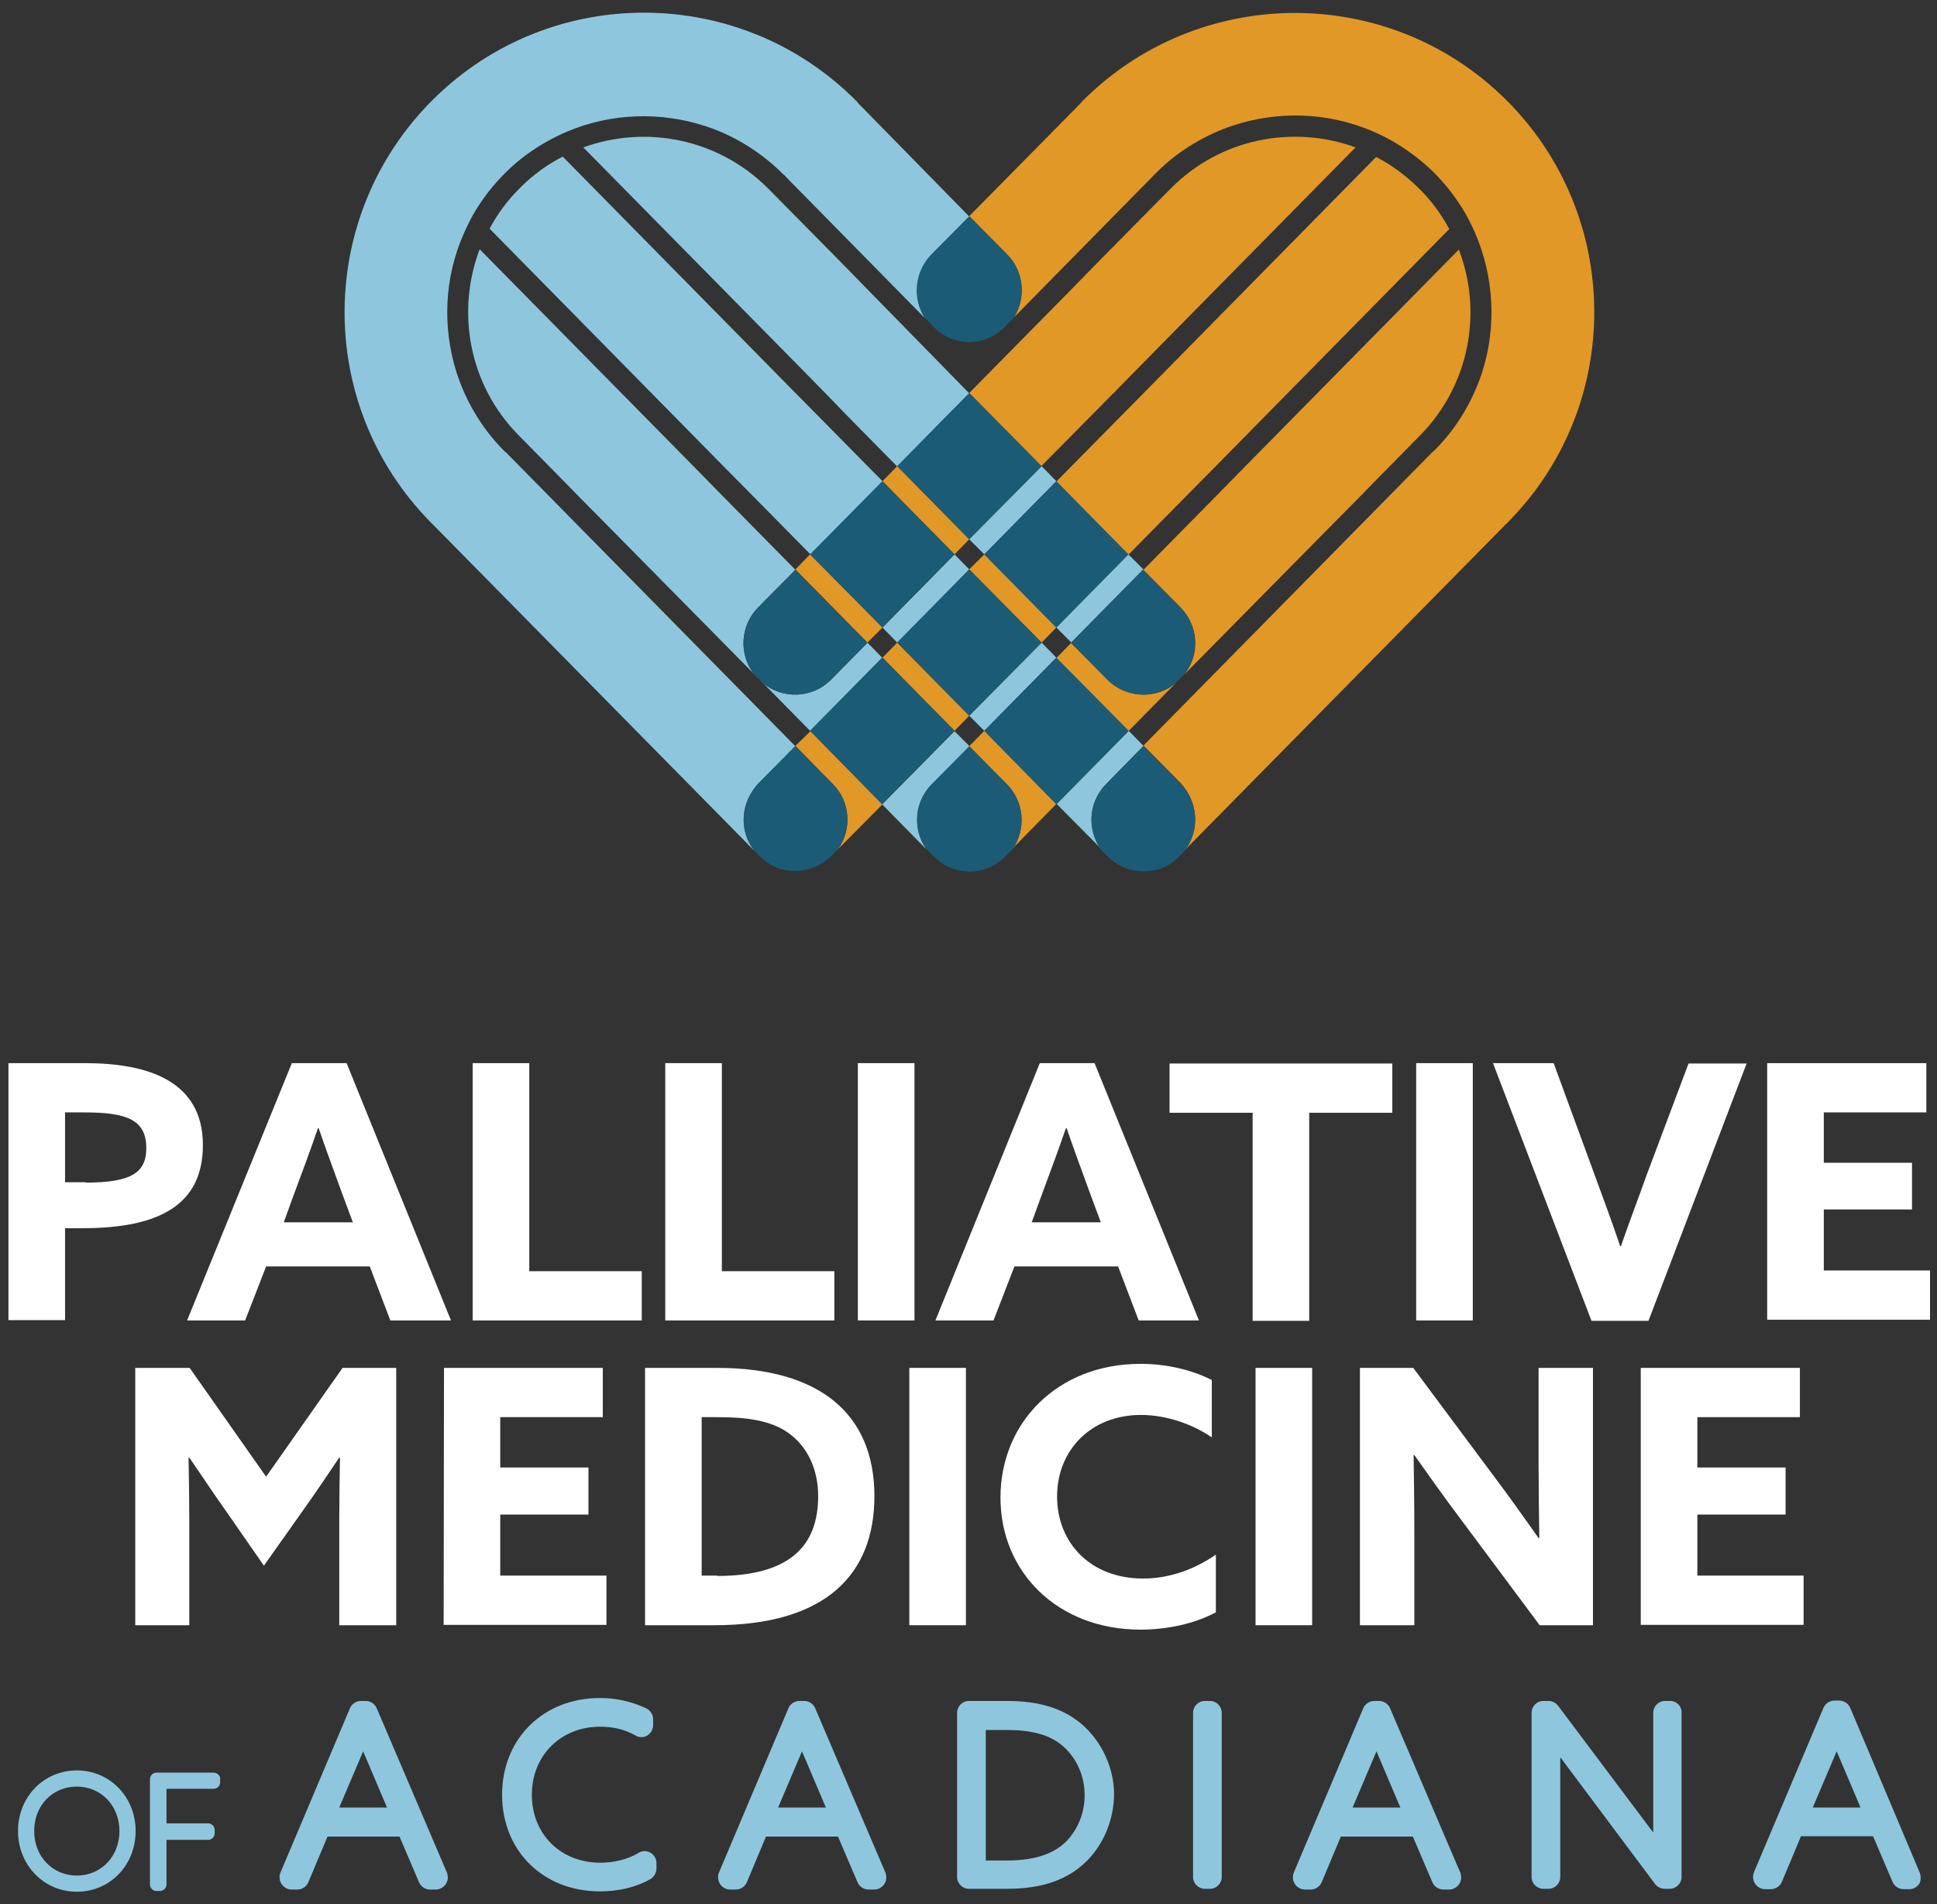 <?xml version="1.0" encoding="utf-8"?>
<!-- Generator: Adobe Illustrator 27.9.0, SVG Export Plug-In . SVG Version: 6.00 Build 0)  -->
<svg version="1.1" id="Layer_1" xmlns="http://www.w3.org/2000/svg" xmlns:xlink="http://www.w3.org/1999/xlink" x="0px" y="0px"
	 viewBox="0 0 527 518" style="enable-background:new 0 0 527 518;" xml:space="preserve">
<rect x="0" y="0" width="527" height="518" fill="#333333" stroke="none"/>
<style type="text/css">
	.st0{fill:none;}
	.st1{fill:#8EC7DD;}
	.st2{fill:#FFFFFF;}
	.st3{fill:#E19826;}
	.st4{fill:#1C5B75;}
</style>
<g>
	<polygon class="st0" points="267.8,150.8 263.7,146.7 259.7,150.8 263.7,154.9 	"/>
	<path class="st0" d="M273.6,89.1c-2.7,2.7-6.3,4-9.9,3.9c-3.6,0.1-7.2-1.2-9.9-3.9l-0.3-0.3c-0.8-0.8-1.4-1.6-2-2.5L214,48.2
		c-0.3-0.3-0.5-0.5-0.7-0.8c0,0,0,0-0.1,0c0,0,0,0-0.1-0.1c-3.2-3.3-6.8-6.1-10.6-8.3c-3.3-2-6.8-3.6-10.4-4.8
		c-12.3-4.1-25.8-3.7-37.9,1.4c-1.9,0.8-3.7,1.7-5.5,2.7c-4,2.3-7.8,5.1-11.3,8.5c-3.4,3.4-6.3,7.2-8.6,11.1c-1,1.8-1.9,3.6-2.7,5.4
		c-5.2,12-5.9,25.5-2,37.8c2.5,7.7,6.7,15,12.8,21.2c0.1,0.1,0.1,0.1,0.2,0.2l0,0c0.2,0.2,0.5,0.4,0.7,0.6l78.5,79.7l4-4.1
		l-12.9-13.1c-0.3-0.2-0.5-0.5-0.8-0.7l-0.3-0.3c-0.4-0.4-0.7-0.8-1.1-1.2l-37.8-38.3l-9.5-9.6l-4-4.1l-12.8-13l-0.2-0.2
		c-13.4-13.7-16.9-33.6-10.4-50.4l61,61.9l4.4,4.5l0.7,0.7l19.8,20.1l4-4.1l-14.4-14.6l-9.7-9.9l9.5,9.7l-8.7-8.8l-64-65
		c2.2-4.1,5-7.9,8.5-11.3c3.5-3.4,7.3-6.2,11.4-8.3l64,65l8.7,8.8l-9.5-9.7l9.3,9.5l14.5,14.7l4-4.1l-19.2-19.5l-0.8-0.8l-4.4-4.5
		l-61-61.9c16.9-6.2,36.7-2.5,50.2,11.1l0.4,0.4L226,68.6l5.8,5.9l3.7,3.8l28.3,28.7L292,78.2l3.7-3.8l5.8-5.9l16.7-16.9l0.4-0.4
		c13.5-13.5,33.2-17.3,50.2-11.1l-61,61.9l-4.4,4.5l-1.3,1.3l-18.8,19l4,4.1l14.5-14.7l9.3-9.5l-9.5,9.7l8.7-8.8l64-65
		c4.1,2.1,8,4.9,11.4,8.3c3.5,3.4,6.3,7.2,8.5,11.3l-64,65l-8.7,8.8l9.5-9.7l-9.7,9.9L307,150.8l4,4.1l19.8-20.1l0.7-0.7l4.4-4.5
		l61-61.9c6.4,16.9,3,36.7-10.4,50.4l-0.2,0.2l-12.8,13l-4,4.1l-9.5,9.6l-37.8,38.3c-0.3,0.4-0.7,0.8-1.1,1.2l-0.3,0.3
		c-0.3,0.3-0.5,0.5-0.8,0.7l-12.9,13.1l4,4.1l78.5-79.7c0.2-0.2,0.4-0.4,0.7-0.6l0,0c0.1-0.1,0.1-0.1,0.2-0.2
		c6.1-6.2,10.3-13.5,12.8-21.2c3.9-12.4,3.3-25.9-2-37.8c-0.8-1.8-1.7-3.7-2.7-5.4c-2.3-4-5.2-7.7-8.6-11.1
		c-3.4-3.4-7.2-6.2-11.3-8.5c-1.8-1-3.6-1.9-5.5-2.7c-12-5.1-25.6-5.5-37.9-1.4c-3.6,1.2-7.1,2.8-10.4,4.8c-3.8,2.3-7.3,5-10.6,8.3
		c0,0,0,0-0.1,0.1c0,0,0,0-0.1,0c-0.2,0.3-0.5,0.5-0.7,0.8l-37.5,38.1c-0.6,0.9-1.2,1.7-2,2.5L273.6,89.1z"/>
	<polygon points="224.7,107.1 224.9,107.3 229.8,112.3 	"/>
	<g>
		<path class="st1" d="M206.6,212.9l9.8-9.9l-78.5-79.7c-0.2-0.2-0.4-0.4-0.7-0.6l0,0c-0.1-0.1-0.1-0.1-0.2-0.2
			c-6.1-6.2-10.3-13.5-12.8-21.2c-3.9-12.4-3.3-25.9,2-37.8c0.8-1.8,1.7-3.7,2.7-5.4c2.3-4,5.2-7.7,8.6-11.1
			c3.4-3.4,7.2-6.2,11.3-8.5c1.8-1,3.6-1.9,5.5-2.7c12-5.1,25.6-5.5,37.9-1.4c3.6,1.2,7.1,2.8,10.4,4.8c3.8,2.3,7.3,5,10.6,8.3
			c0,0,0,0,0.1,0.1c0,0,0,0,0.1,0c0.2,0.3,0.5,0.5,0.7,0.8l37.5,38.1c-3.3-5.3-2.7-12.3,1.8-17l10.4-10.5L234,28.6
			c-0.1-0.1-0.2-0.2-0.3-0.3c-0.2-0.2-0.3-0.4-0.5-0.6c-31.5-32-83.2-32.4-115.2-0.8s-32.4,83.2-0.8,115.2c0.2,0.2,0.4,0.4,0.5,0.5
			c0.1,0.1,0.2,0.2,0.3,0.3l87.3,88.6C201,226.2,201.3,218.2,206.6,212.9z"/>
		<path class="st1" d="M235.5,78.2l-3.7-3.8l-5.8-5.9l-16.7-16.9l-0.4-0.4c-13.5-13.5-33.2-17.3-50.2-11.1l61,61.9l4.4,4.5l0.8,0.8
			l-0.1-0.1l5.1,5.2l-5-5l19.2,19.5l19.6-19.9L235.5,78.2z"/>
		<polygon class="st1" points="267.8,150.8 287.4,130.9 283.4,126.8 263.7,146.7 		"/>
		<polygon class="st1" points="291.5,174.8 311.1,154.9 307,150.8 287.4,170.7 		"/>
		<polygon class="st1" points="259.7,150.8 240.1,170.7 244.1,174.8 263.7,154.9 		"/>
		<path class="st1" d="M300.9,213.3l10.2-10.4l-4-4.1l-19.6,19.9l12.1,12.2C295.7,225.7,296.1,218.2,300.9,213.3z"/>
		<path class="st1" d="M225.6,116.2l-9.3-9.5l9.5,9.7l-8.7-8.8l-64-65c-4.1,2.1-8,4.9-11.4,8.3c-3.5,3.4-6.3,7.2-8.5,11.3l64,65
			l8.7,8.8l-9.5-9.7l9.7,9.9l14.4,14.6l19.6-19.9L225.6,116.2z"/>
		<polygon class="st1" points="263.7,194.7 267.8,198.8 287.4,178.9 283.4,174.8 		"/>
		<path class="st1" d="M226.1,184.9c-5.1,5.1-13.2,5.4-18.6,0.8l12.9,13.1l19.6-19.9l-4-4.1L226.1,184.9z"/>
		<path class="st1" d="M253.5,213.4l10.3-10.4l-4.1-4.1L240,218.8l12,12.2C248.3,225.6,248.8,218.2,253.5,213.4z"/>
		<path class="st1" d="M206.2,165.3l10.2-10.3l-19.8-20.1l-0.7-0.7l-4.4-4.5l-61-61.9c-6.4,16.9-3,36.7,10.4,50.4l0.2,0.2l12.8,13
			l4,4.1l9.5,9.6l37.8,38.3C201,178.2,201.3,170.3,206.2,165.3z"/>
	</g>
	<polygon class="st2" points="297.7,112.3 302.1,107.8 302.7,107.1 	"/>
	<g>
		<path class="st3" d="M409.5,26.9c-32-31.5-83.6-31.1-115.2,0.8c-0.2,0.2-0.3,0.4-0.5,0.6c-0.1,0.1-0.2,0.2-0.3,0.3l-29.8,30.2
			l10.4,10.5c4.5,4.6,5.1,11.7,1.8,17l37.5-38.1c0.3-0.3,0.5-0.5,0.7-0.8c0,0,0,0,0.1,0c0,0,0,0,0.1-0.1c3.2-3.3,6.8-6.1,10.6-8.3
			c3.3-2,6.8-3.6,10.4-4.8c12.3-4.1,25.8-3.7,37.9,1.4c1.9,0.8,3.7,1.7,5.5,2.7c4,2.3,7.8,5.1,11.3,8.5c3.4,3.4,6.3,7.2,8.6,11.1
			c1,1.8,1.9,3.6,2.7,5.4c5.2,12,5.9,25.5,2,37.8c-2.5,7.7-6.7,15-12.8,21.2c-0.1,0.1-0.1,0.1-0.2,0.2l0,0c-0.2,0.2-0.5,0.4-0.7,0.6
			l-78.5,79.7l9.8,9.9c5.3,5.4,5.6,13.3,1.3,18.7l87.3-88.6c0.1-0.1,0.2-0.2,0.3-0.3c0.2-0.2,0.4-0.3,0.5-0.5
			C441.9,110.1,441.5,58.4,409.5,26.9z"/>
		<polygon class="st3" points="263.7,146.7 244.1,126.8 240.1,130.9 259.7,150.8 		"/>
		<path class="st3" d="M302.1,107.8l-4.5,4.5l5.1-5.2L302.1,107.8l1.3-1.3l4.4-4.5l61-61.9c-16.9-6.2-36.7-2.5-50.2,11.1l-0.4,0.4
			l-16.7,16.9l-5.8,5.9l-3.7,3.8l-28.3,28.7l19.6,19.9L302.1,107.8z"/>
		<polygon class="st3" points="240.1,170.7 220.4,150.8 216.4,154.9 236,174.8 		"/>
		<polygon class="st3" points="244.1,174.8 240.1,178.9 259.7,198.8 263.7,194.7 		"/>
		<path class="st3" d="M321.4,136.3l9.7-9.9l-9.5,9.7l8.7-8.8l64-65c-2.2-4.1-5-7.9-8.5-11.3c-3.5-3.4-7.3-6.2-11.4-8.3l-64,65
			l-8.7,8.8l9.5-9.7l-9.3,9.5l-14.5,14.7l19.6,19.9L321.4,136.3z"/>
		<path class="st3" d="M216.4,202.9l10.2,10.4c4.8,4.8,5.2,12.3,1.4,17.7l12.1-12.2l-19.6-19.9L216.4,202.9z"/>
		<polygon class="st3" points="263.7,154.9 283.4,174.8 287.4,170.7 267.8,150.8 		"/>
		<path class="st3" d="M263.7,203l10.3,10.4c4.7,4.8,5.2,12.2,1.4,17.5l12-12.2l-19.6-19.9L263.7,203z"/>
		<path class="st3" d="M322.2,183.5l37.8-38.3l9.5-9.6l4-4.1l12.8-13l0.2-0.2c13.4-13.7,16.9-33.6,10.4-50.4l-61,61.9l-4.4,4.5
			l-0.7,0.7l-19.8,20.1l10.2,10.3C326.2,170.3,326.5,178.2,322.2,183.5z"/>
		<path class="st3" d="M301.3,184.9l-9.9-10l-4,4.1l19.6,19.9l12.9-13.1C314.6,190.3,306.4,190,301.3,184.9z"/>
	</g>
	<g>
		<path class="st4" d="M251.5,86.3l2.6,2.7c2.6,2.7,6.1,4,9.6,4.1c3.5-0.1,6.9-1.4,9.6-4.1l2.6-2.7c3.3-5.3,2.7-12.3-1.8-17
			l-10.4-10.5l-10.4,10.5C248.8,74,248.2,81,251.5,86.3z"/>
		<path class="st4" d="M320.9,212.9l-9.8-9.9l-10.2,10.4c-4.8,4.8-5.2,12.3-1.4,17.7l1.9,1.9c4.1,4.1,10.2,5.1,15.3,2.9
			c1.5-0.7,2.9-1.6,4.1-2.9l1.4-1.4C326.5,226.2,326.2,218.2,320.9,212.9z"/>
		<polygon class="st4" points="283.4,126.8 263.7,106.9 244.1,126.8 263.7,146.7 		"/>
		<polygon class="st4" points="259.7,150.8 240.1,130.9 220.4,150.8 240.1,170.7 		"/>
		<path class="st4" d="M226.1,184.9l9.9-10l-19.6-19.9l-10.2,10.3c-4.9,5-5.2,12.9-0.9,18.3l2.2,2.2
			C212.9,190.3,221.1,190,226.1,184.9z"/>
		<path class="st4" d="M226.6,213.3l-10.2-10.4l-9.8,9.9c-5.3,5.4-5.6,13.3-1.3,18.7l1.4,1.4c1.2,1.2,2.6,2.2,4.1,2.9
			c5.1,2.2,11.2,1.2,15.3-2.9l1.9-1.9C231.8,225.7,231.4,218.2,226.6,213.3z"/>
		<polygon class="st4" points="287.4,170.7 307,150.8 287.4,130.9 267.8,150.8 		"/>
		<polygon class="st4" points="244.1,174.8 263.7,194.7 283.4,174.8 263.7,154.9 		"/>
		<polygon class="st4" points="240.1,178.9 220.4,198.8 240,218.8 259.7,198.8 		"/>
		<path class="st4" d="M301.3,184.9c5.1,5.1,13.2,5.4,18.6,0.8l2.2-2.2c4.3-5.4,4-13.3-0.9-18.3l-10.2-10.3l-19.6,19.9L301.3,184.9z
			"/>
		<polygon class="st4" points="287.4,178.9 267.8,198.8 287.4,218.8 307.1,198.8 		"/>
		<path class="st4" d="M274,213.4L263.7,203l-10.3,10.4c-4.7,4.8-5.2,12.2-1.4,17.5l2.1,2.1c2.6,2.7,6.1,4,9.7,4.1
			c3.5,0,7-1.4,9.7-4.1l2.1-2.1C279.2,225.6,278.7,218.2,274,213.4z"/>
	</g>
</g>
<g>
	<path class="st1" d="M102.5,464.7L102.5,464.7c-0.5-1.2-1.7-2-3-2h-1.3c-1.3,0-2.5,0.8-3,2l-18.9,44.7c-0.4,1-0.3,2.2,0.3,3.1
		c0.6,0.9,1.6,1.5,2.7,1.5h1.6c1.3,0,2.5-0.8,3-2l5.2-12.4h19.6l5.3,12.4c0.5,1.2,1.7,2,3,2h1.6c1.1,0,2.1-0.6,2.7-1.5
		c0.6-0.9,0.7-2,0.3-3.1L102.5,464.7z M92.3,491.7l6.5-15.3l6.5,15.3H92.3z"/>
	<path class="st1" d="M177,504c-1-0.6-2.3-0.6-3.2,0c-3,1.8-6.7,2.7-10.5,2.7c-10.8,0-18.6-7.8-18.6-18.5c0-10.7,7.9-18.5,18.6-18.5
		c3.6,0,6.8,0.8,9.6,2.4c1,0.6,2.2,0.6,3.2,0c1-0.6,1.6-1.7,1.6-2.8v-1.6c0-1.3-0.7-2.4-1.9-3c-4.1-1.9-8.2-2.8-12.6-2.8
		c-15.4,0-26.6,11.1-26.6,26.3c0,15.3,11.2,26.3,26.6,26.3c5.1,0,9.8-1.1,13.7-3.3c1-0.6,1.7-1.7,1.7-2.9v-1.6
		C178.6,505.7,178,504.6,177,504z"/>
	<path class="st1" d="M221.8,464.7L221.8,464.7c-0.5-1.2-1.7-2-3-2h-1.3c-1.3,0-2.5,0.8-3,2l-18.9,44.7c-0.4,1-0.3,2.1,0.3,3.1
		c0.6,0.9,1.6,1.5,2.7,1.5h1.6c1.3,0,2.5-0.8,3-2l5.2-12.4H228l5.3,12.4c0.5,1.2,1.7,2,3,2h1.6c1.1,0,2.1-0.6,2.7-1.5
		c0.6-0.9,0.7-2,0.3-3.1L221.8,464.7z M211.7,491.7l6.5-15.3l6.5,15.3H211.7z"/>
	<path class="st1" d="M294.4,469.1c-5-4.3-11.5-6.4-20.4-6.4h-10.4c-1.8,0-3.2,1.5-3.2,3.2v44.7c0,1.8,1.5,3.2,3.2,3.2H274
		c9.6,0,16.7-2.5,21.8-7.7c4.6-4.6,7.3-11.4,7.3-18.1C303.1,481,299.8,473.8,294.4,469.1z M290.1,500.9c-3.5,3.5-8.8,5.2-16.1,5.2
		h-5.8v-35.5h5.8c6.9,0,11.8,1.4,15.2,4.4c3.8,3.3,5.9,8.2,5.9,13.4C295.1,493.1,293.3,497.6,290.1,500.9z"/>
	<path class="st1" d="M329.2,462.7h-1.4c-1.8,0-3.2,1.5-3.2,3.2v44.7c0,1.8,1.5,3.2,3.2,3.2h1.4c1.8,0,3.2-1.5,3.2-3.2v-44.7
		C332.4,464.2,331,462.7,329.2,462.7z"/>
	<path class="st1" d="M378.2,464.7L378.2,464.7c-0.5-1.2-1.7-2-3-2h-1.3c-1.3,0-2.5,0.8-3,2L352,509.4c-0.4,1-0.3,2.2,0.3,3.1
		c0.6,0.9,1.6,1.5,2.7,1.5h1.6c1.3,0,2.5-0.8,3-2l5.2-12.4h19.6l5.3,12.4c0.5,1.2,1.7,2,3,2h1.6c1.1,0,2.1-0.6,2.7-1.5
		c0.6-0.9,0.7-2,0.3-3.1L378.2,464.7z M368,491.7l6.5-15.3l6.5,15.3H368z"/>
	<path class="st1" d="M454.4,462.7H453c-1.8,0-3.2,1.5-3.2,3.2v32.6L423.9,464c-0.6-0.8-1.6-1.3-2.6-1.3h-1.4
		c-1.8,0-3.2,1.5-3.2,3.2v44.7c0,1.8,1.5,3.2,3.2,3.2h1.4c1.8,0,3.2-1.5,3.2-3.2v-32.6l25.8,34.5c0.6,0.8,1.6,1.3,2.6,1.3h1.4
		c1.8,0,3.2-1.5,3.2-3.2v-44.7C457.6,464.2,456.2,462.7,454.4,462.7z"/>
	<path class="st1" d="M522.3,509.4L522.3,509.4l-18.9-44.8c-0.5-1.2-1.7-2-3-2h-1.3c-1.3,0-2.5,0.8-3,2l-18.9,44.7
		c-0.4,1-0.3,2.2,0.3,3.1c0.6,0.9,1.6,1.5,2.7,1.5h1.6c1.3,0,2.5-0.8,3-2l5.2-12.4h19.6l5.3,12.4c0.5,1.2,1.7,2,3,2h1.6
		c1.1,0,2.1-0.6,2.7-1.5C522.6,511.6,522.7,510.5,522.3,509.4z M493.2,491.7l6.5-15.3l6.5,15.3H493.2z"/>
	<path class="st1" d="M20.9,481.6c-9,0-16,7.2-16,16.5c0,9.2,7,16.5,16,16.5s16-7.2,16-16.5S29.9,481.6,20.9,481.6z M20.9,486
		c6.6,0,11.6,5.2,11.6,12.1c0,6.9-5,12.1-11.6,12.1c-6.6,0-11.6-5.2-11.6-12.1C9.3,491.1,14.3,486,20.9,486z"/>
	<path class="st1" d="M58.1,482.2H42.6c-1,0-1.8,0.8-1.8,1.8v28.6c0,1,0.8,1.8,1.8,1.8h0.9c1,0,1.8-0.8,1.8-1.8v-12.1h11.3
		c1,0,1.8-0.8,1.8-1.8v-0.9c0-1-0.8-1.8-1.8-1.8H45.3v-9.4h12.8c1,0,1.8-0.8,1.8-1.8v-0.9C59.9,483,59.1,482.2,58.1,482.2z"/>
</g>
<g>
	<g>
		<path class="st2" d="M2.3,289.2h20.8c17.1,0,32.1,4.8,32.1,22.3c0,16.2-11.8,22.6-32.7,22.6h-4.8v25H2.3L2.3,289.2L2.3,289.2z
			 M23.3,321.7c12.6,0,16.5-2.8,16.5-9.4c0-7.7-5.3-9.7-16.9-9.7h-5.2v19H23.3z"/>
		<path class="st2" d="M79.4,289.2h14.9l28.4,70h-16.5l-5.6-14.7H72.4l-5.7,14.7H50.9L79.4,289.2z M77.2,332.5H96l-2.9-7.8
			c-2-5.5-4.6-12.5-6.4-17.8h-0.2c-1.8,5.3-4.4,12.3-6.6,18.2L77.2,332.5z"/>
		<path class="st2" d="M128.6,289.2H144v56.6h30.6v13.4h-46L128.6,289.2L128.6,289.2z"/>
		<path class="st2" d="M181,289.2h15.4v56.6H227v13.4h-46L181,289.2L181,289.2z"/>
		<path class="st2" d="M233.4,289.2h15.4v70h-15.4V289.2z"/>
		<path class="st2" d="M282.9,289.2h14.9l28.4,70h-16.4l-5.6-14.7H276l-5.7,14.7h-15.8L282.9,289.2z M280.7,332.5h18.8l-2.9-7.8
			c-2-5.5-4.6-12.5-6.4-17.8h-0.2c-1.8,5.3-4.4,12.3-6.6,18.2L280.7,332.5z"/>
		<path class="st2" d="M340.8,302.7h-22.6v-13.4h60.6v13.4h-22.6v56.6h-15.4L340.8,302.7L340.8,302.7z"/>
		<path class="st2" d="M385.3,289.2h15.4v70h-15.4V289.2z"/>
		<path class="st2" d="M406.2,289.2h16.5L434,320c2.3,6.3,4.7,12.7,6.8,19h0.2c2.2-6.4,4.6-12.6,6.9-19.1l11.5-30.6h15.8l-26.7,70
			H433L406.2,289.2z"/>
		<path class="st2" d="M480.9,289.2h43.2v13.4h-27.9v13.7h24v12.7h-24v16.6h28.9v13.4h-44.3V289.2z"/>
	</g>
</g>
<g>
	<g>
		<path class="st2" d="M61.8,411.5c-3.5-4.9-6.9-10.1-10.3-15l-0.2,0.1c0.1,5,0.2,11.6,0.2,17.4v28.1H36.8v-70h14.8l20.8,29.6
			l20.8-29.6h14.6v70H92.3v-28.1c0-5.8,0.1-12.4,0.2-17.4l-0.2-0.1c-3.3,4.9-6.8,10.1-10.3,15l-10.2,14.4L61.8,411.5z"/>
		<path class="st2" d="M120.8,372.1h43.2v13.4h-27.9v13.7h24V412h-24v16.6h28.9v13.4h-44.3L120.8,372.1L120.8,372.1z"/>
		<path class="st2" d="M175.5,372.1h19.6c27.9,0,42.8,12.5,42.8,34.9c0,21.5-13.5,35.1-43.5,35.1h-18.9V372.1z M195.1,428.7
			c19.3,0,27.5-7.8,27.5-21.7c0-7.3-2.9-13.5-8.1-17.2c-4.9-3.5-11.6-4.3-19.4-4.3h-4.2v43.1H195.1z"/>
		<path class="st2" d="M247.4,372.1h15.4v70h-15.4V372.1z"/>
		<path class="st2" d="M310.3,371c7,0,13.9,1.6,19.4,4.4V391c-5.1-3.5-12.2-6.1-19.3-6.1c-13.5,0-22.8,9.5-22.8,22.2
			c0,12.5,9,22.3,23.4,22.3c7.2,0,14-2.5,19.8-6.5v15.7c-6,3.2-13.5,4.7-20.5,4.7c-22.5,0-38.1-15.6-38.1-35.9
			C272.2,386.9,287.8,371,310.3,371z"/>
		<path class="st2" d="M341.6,372.1H357v70h-15.4V372.1z"/>
		<path class="st2" d="M397.9,413.9c-4.6-6.1-8.8-12-13.1-18.1l-0.2,0.1c0.1,6.7,0.2,13.4,0.2,20.2v26h-14.8v-70h14.5l21,28.2
			c4.6,6.1,8.8,12,13.1,18.1l0.2-0.1c-0.1-6.7-0.2-13.4-0.2-20.2v-26h14.8v70h-14.5L397.9,413.9z"/>
		<path class="st2" d="M446.5,372.1h43.2v13.4h-27.9v13.7h24V412h-24v16.6h28.9v13.4h-44.3V372.1z"/>
	</g>
</g>
</svg>

